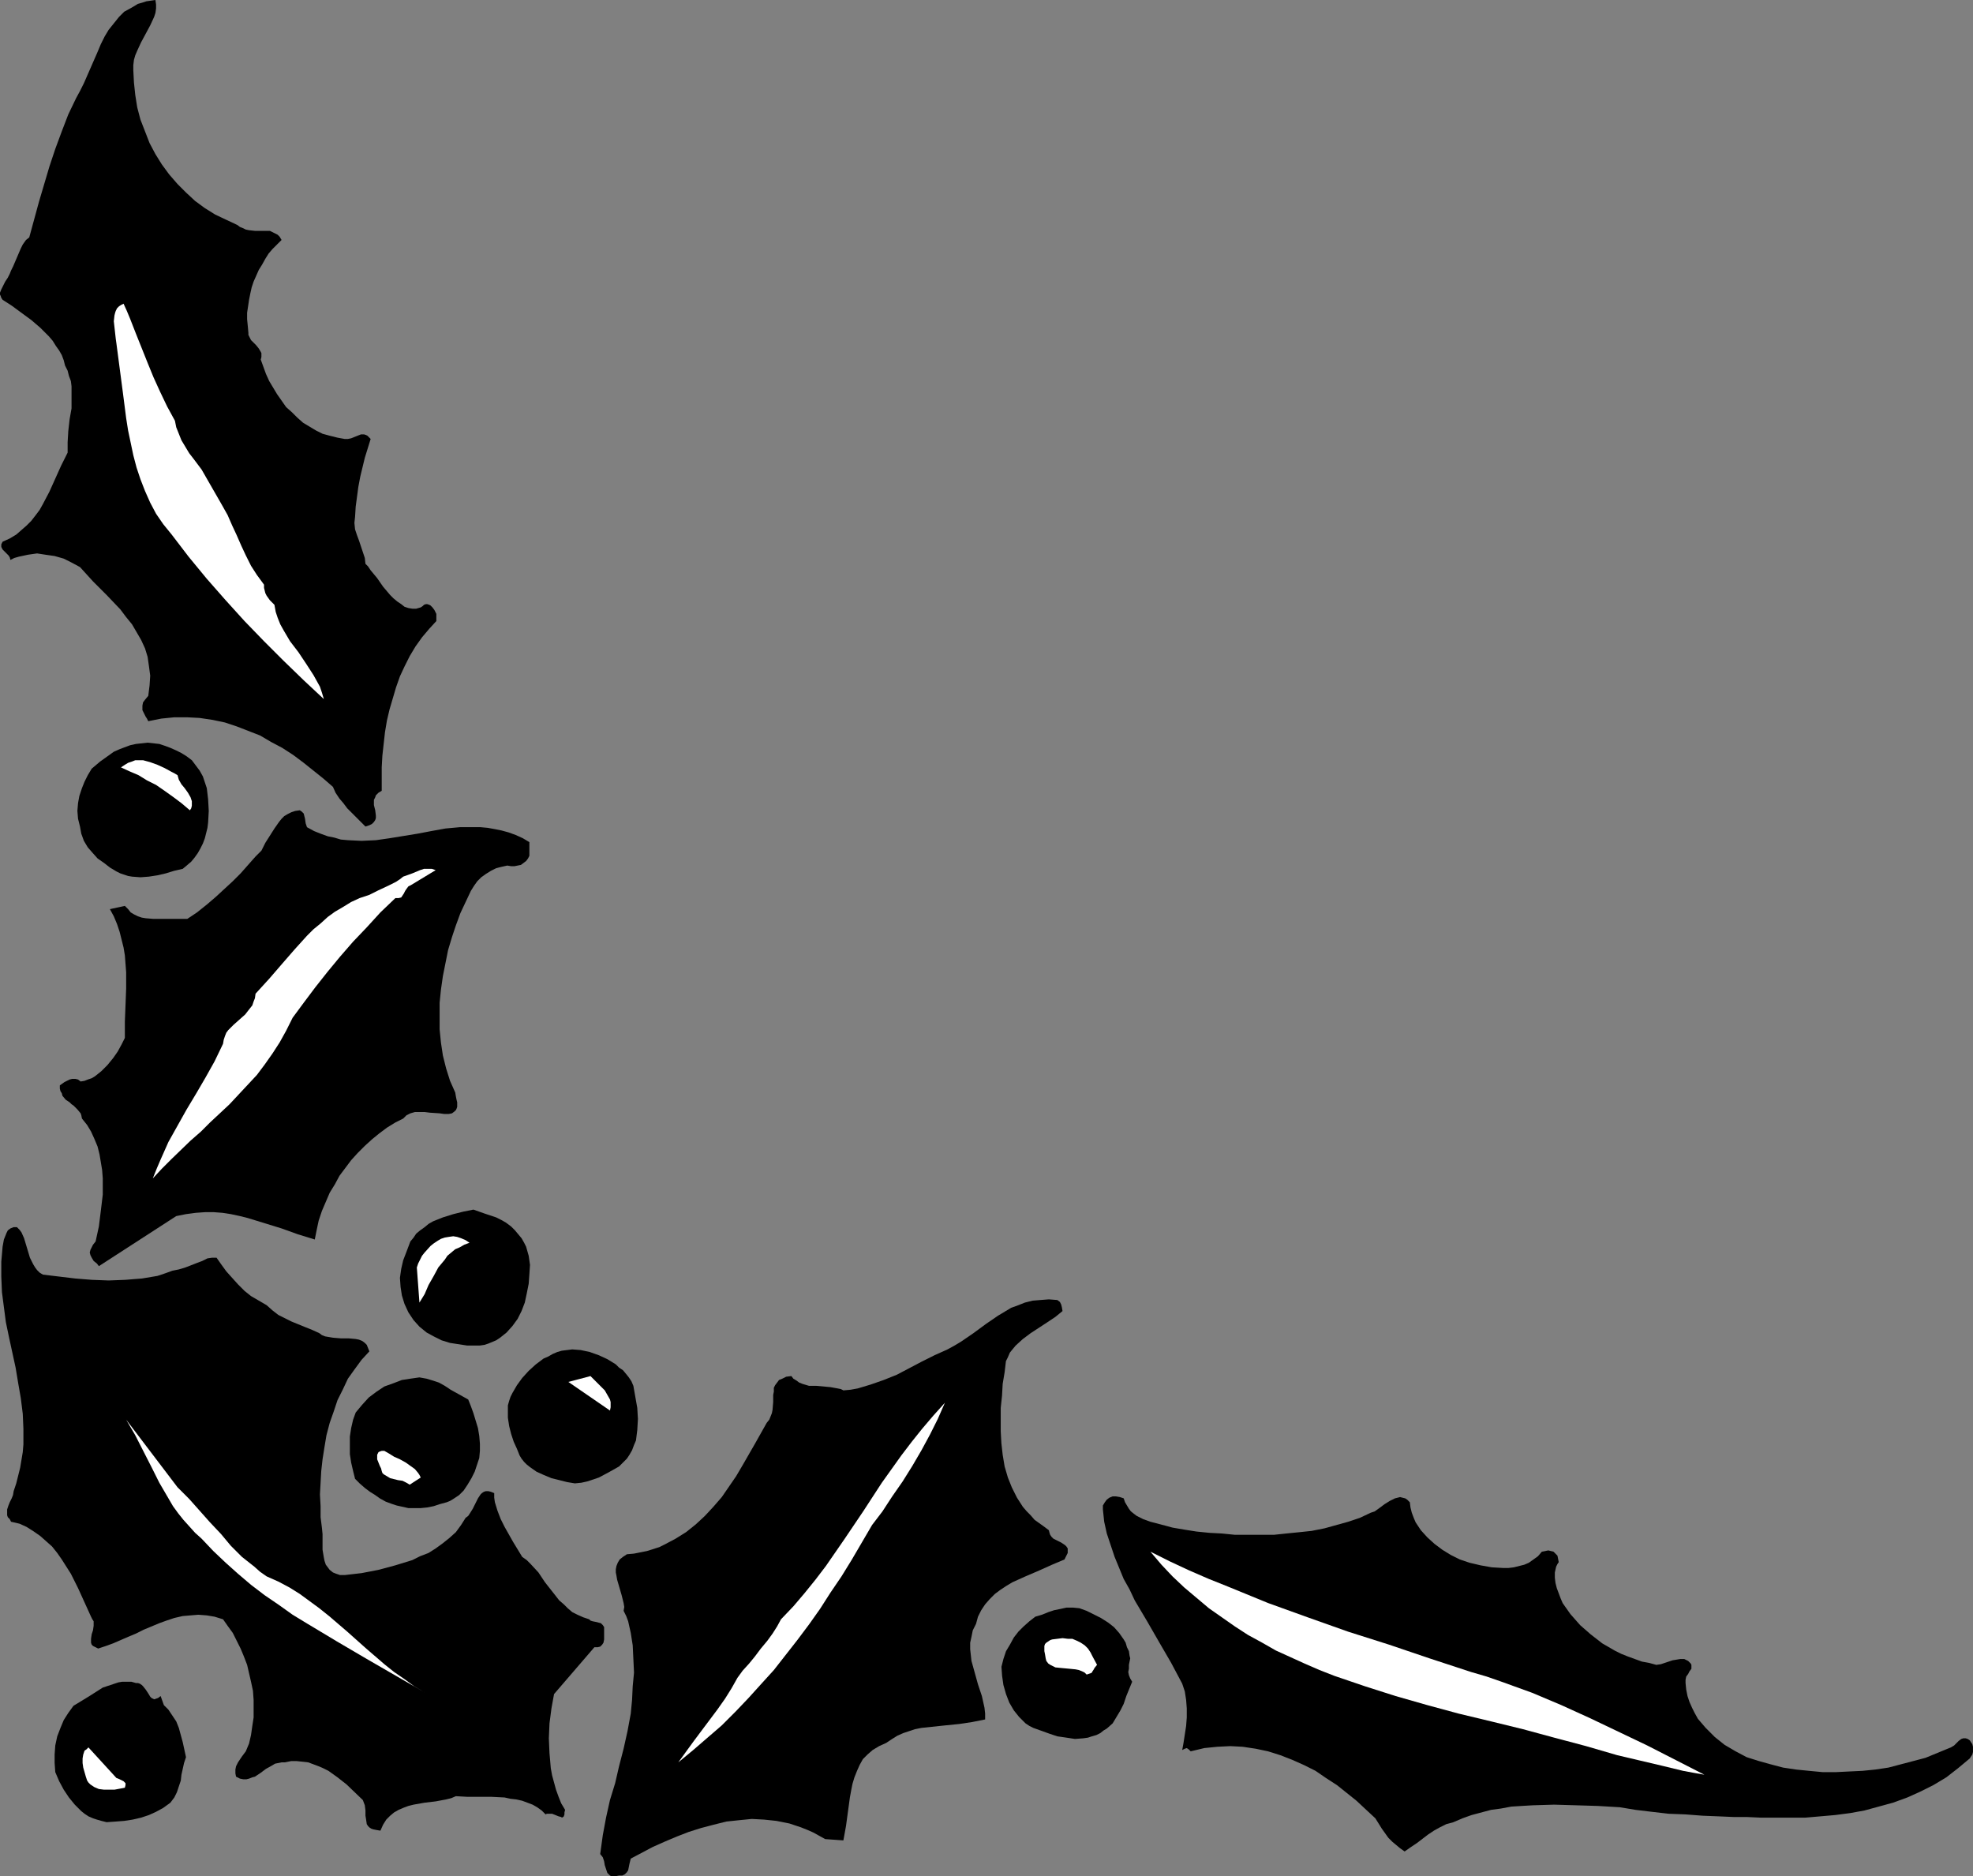 <?xml version="1.0" encoding="UTF-8" standalone="no"?>
<svg
   version="1.0"
   width="129.724mm"
   height="123.353mm"
   id="svg22"
   sodipodi:docname="Holly Corner 03.wmf"
   xmlns:inkscape="http://www.inkscape.org/namespaces/inkscape"
   xmlns:sodipodi="http://sodipodi.sourceforge.net/DTD/sodipodi-0.dtd"
   xmlns="http://www.w3.org/2000/svg"
   xmlns:svg="http://www.w3.org/2000/svg">
  <rect width="100%" height="100%" fill="#808080" stroke="none"/>
  <sodipodi:namedview
     id="namedview22"
     pagecolor="#ffffff"
     bordercolor="#000000"
     borderopacity="0.25"
     inkscape:showpageshadow="2"
     inkscape:pageopacity="0.0"
     inkscape:pagecheckerboard="0"
     inkscape:deskcolor="#d1d1d1"
     inkscape:document-units="mm" />
  <defs
     id="defs1">
    <pattern
       id="WMFhbasepattern"
       patternUnits="userSpaceOnUse"
       width="6"
       height="6"
       x="0"
       y="0" />
  </defs>
  <path
     style="fill:#000000;fill-opacity:1;fill-rule:evenodd;stroke:none"
     d="m 18.907,24.402 -1.939,4.04 -1.616,4.202 -1.616,4.363 -1.454,4.363 -1.293,4.363 L 9.696,50.096 7.272,58.984 6.464,59.63 5.656,60.761 5.171,61.731 4.686,62.862 4.202,63.993 3.717,65.125 3.232,66.256 2.747,67.225 2.424,68.033 1.939,69.003 1.293,69.973 0.808,70.942 0.323,71.912 0,72.72 v 0.485 l 0.162,0.323 0.162,0.485 0.323,0.485 2.262,1.454 2.424,1.778 2.424,1.778 2.262,1.939 2.101,2.101 0.97,1.131 0.808,1.293 0.808,1.131 0.646,1.131 0.485,1.293 0.323,1.293 0.646,1.293 0.323,1.293 0.485,1.293 0.162,1.293 v 1.293 1.454 2.747 l -0.485,2.747 -0.323,2.909 -0.162,2.747 v 2.586 l -1.616,3.232 -2.909,6.464 -1.616,3.07 -0.808,1.454 -0.97,1.293 -1.131,1.454 -1.131,1.131 -1.293,1.131 -1.293,1.131 -1.616,0.97 -1.778,0.808 -0.162,0.323 -0.162,0.323 v 0.646 l 0.323,0.646 0.485,0.485 0.485,0.485 0.485,0.485 0.323,0.485 0.162,0.646 0.97,-0.485 1.131,-0.323 2.262,-0.485 2.262,-0.323 2.101,0.323 2.262,0.323 2.262,0.646 1.939,0.97 2.101,1.131 3.232,3.555 3.394,3.394 3.394,3.555 1.454,1.939 1.454,1.778 1.131,1.939 1.131,1.939 0.97,2.101 0.646,2.101 0.323,2.262 0.323,2.424 -0.162,2.424 -0.162,1.293 -0.162,1.293 -0.808,0.97 -0.485,0.646 -0.162,0.808 v 0.485 0.646 l 0.323,0.646 0.485,0.97 0.323,0.485 0.323,0.646 3.232,-0.646 3.232,-0.323 h 3.232 l 3.07,0.162 3.232,0.485 3.07,0.646 2.909,0.97 2.909,1.131 2.909,1.131 2.747,1.616 2.747,1.454 2.747,1.778 2.586,1.939 2.424,1.939 2.424,1.939 2.424,2.101 0.646,1.454 0.97,1.454 0.97,1.131 0.97,1.293 4.525,4.525 0.97,-0.323 0.646,-0.323 0.485,-0.485 0.323,-0.485 0.162,-0.485 v -0.646 l -0.162,-1.293 -0.323,-1.293 v -0.646 -0.646 l 0.323,-0.646 0.162,-0.485 0.646,-0.646 0.808,-0.485 v -2.909 -2.909 l 0.162,-2.909 0.323,-2.909 0.323,-2.909 0.485,-2.909 0.646,-2.747 0.808,-2.747 0.808,-2.747 0.97,-2.747 1.131,-2.424 1.293,-2.586 1.454,-2.424 1.616,-2.262 1.778,-2.101 1.778,-1.939 v -0.97 -0.808 l -0.485,-0.97 -0.485,-0.646 -0.485,-0.485 -0.323,-0.162 -0.485,-0.162 h -0.323 l -0.485,0.162 -0.323,0.323 -0.485,0.323 -1.131,0.323 h -0.97 l -0.97,-0.162 -0.97,-0.323 -0.808,-0.646 -0.97,-0.646 -0.97,-0.808 -0.808,-0.808 -1.778,-2.101 -1.454,-2.101 -1.616,-1.939 -0.646,-0.97 -0.323,-0.323 -0.323,-0.323 -0.162,-1.454 -0.485,-1.454 -0.97,-2.909 -0.485,-1.293 -0.485,-1.454 -0.162,-1.616 0.162,-1.454 0.162,-2.586 0.323,-2.424 0.323,-2.424 0.485,-2.586 1.131,-4.686 1.454,-4.686 -0.485,-0.485 -0.323,-0.323 -0.323,-0.162 -0.485,-0.162 h -0.808 l -0.808,0.323 -0.808,0.323 -0.808,0.323 -0.808,0.162 h -0.808 l -1.778,-0.323 -1.939,-0.485 -1.778,-0.485 -1.616,-0.808 -1.616,-0.97 -1.616,-0.97 -1.454,-1.293 -1.293,-1.293 -1.454,-1.293 -1.131,-1.616 -1.131,-1.616 -1.939,-3.232 -0.808,-1.778 -0.646,-1.778 -0.646,-1.778 0.162,-0.646 v -0.485 -0.485 l -0.162,-0.323 -0.485,-0.808 -0.646,-0.808 -0.646,-0.646 -0.646,-0.646 -0.485,-0.97 -0.162,-0.323 v -0.485 l -0.162,-1.778 -0.162,-1.616 v -1.616 l 0.485,-3.232 0.323,-1.616 0.323,-1.454 0.485,-1.454 0.646,-1.454 0.646,-1.454 0.808,-1.293 0.808,-1.454 0.808,-1.293 0.97,-1.131 1.131,-1.131 1.131,-1.131 -0.485,-0.808 -0.485,-0.485 -0.646,-0.323 -0.646,-0.323 -0.646,-0.323 H 66.418 63.347 L 61.893,57.206 61.085,57.045 60.438,56.721 59.63,56.398 58.984,55.913 56.237,54.621 53.49,53.328 50.904,51.712 48.48,49.934 46.218,47.833 44.117,45.733 l -2.101,-2.424 -1.778,-2.424 -1.616,-2.586 -1.454,-2.747 -1.131,-2.909 -1.131,-2.909 -0.808,-3.07 -0.485,-3.07 -0.323,-3.07 -0.162,-3.07 v -1.293 l 0.162,-1.293 0.323,-1.131 0.485,-1.131 0.97,-2.101 1.131,-2.101 1.131,-2.101 0.97,-2.101 0.323,-0.97 0.162,-1.131 V 1.131 L 38.622,0 37.491,0.162 36.36,0.323 35.39,0.646 34.259,0.97 32.643,1.939 30.866,2.909 29.573,4.202 28.28,5.818 26.987,7.434 l -0.97,1.616 -0.97,1.939 -0.808,1.939 -3.394,7.757 -0.97,1.939 z"
     id="path1" />
  <path
     style="fill:#ffffff;fill-opacity:1;fill-rule:evenodd;stroke:none"
     d="m 28.926,85.325 0.808,6.141 0.808,6.141 0.808,6.302 0.485,3.07 0.646,3.07 0.646,3.07 0.808,3.07 0.97,2.909 1.131,2.909 1.293,2.909 1.454,2.747 1.778,2.586 2.101,2.586 4.202,5.494 4.525,5.494 4.686,5.333 4.686,5.171 4.848,5.01 4.848,4.848 5.01,4.848 5.01,4.686 -0.485,-1.616 -0.485,-1.454 -0.808,-1.454 -0.808,-1.454 -1.778,-2.747 -1.939,-2.909 -2.101,-2.747 -1.616,-2.747 -0.808,-1.454 -0.646,-1.616 -0.485,-1.454 -0.323,-1.778 -1.131,-1.131 -0.808,-1.131 -0.323,-0.646 -0.162,-0.646 -0.162,-0.646 v -0.808 l -1.778,-2.424 -1.454,-2.262 -1.293,-2.586 -1.131,-2.424 -1.131,-2.586 -1.131,-2.424 -1.131,-2.586 -1.454,-2.586 -5.01,-8.726 -0.97,-1.293 -0.97,-1.293 -1.131,-1.454 -0.97,-1.616 -0.97,-1.616 -0.646,-1.616 -0.646,-1.616 -0.323,-1.616 -1.939,-3.555 -1.778,-3.717 -1.616,-3.555 -1.454,-3.555 -2.909,-7.272 -1.454,-3.717 -0.808,-1.939 -0.808,-1.778 -0.646,0.323 -0.485,0.323 -0.485,0.485 -0.323,0.646 -0.162,0.485 -0.162,0.646 -0.162,1.454 0.323,2.909 0.162,1.454 z"
     id="path2" />
  <path
     style="fill:#000000;fill-opacity:1;fill-rule:evenodd;stroke:none"
     d="m 22.786,191.011 -0.97,1.616 -0.808,1.616 -0.646,1.616 -0.646,1.939 -0.323,1.778 -0.162,1.939 0.162,1.939 0.485,1.939 0.323,1.778 0.646,1.778 0.97,1.616 1.131,1.293 1.293,1.454 1.616,1.131 1.454,1.131 1.616,0.97 0.97,0.485 0.97,0.323 0.97,0.323 0.97,0.162 2.101,0.162 2.101,-0.162 2.101,-0.323 2.101,-0.485 2.101,-0.646 2.101,-0.485 0.97,-0.808 1.131,-0.97 0.808,-0.97 0.808,-1.131 0.646,-1.131 0.646,-1.293 0.485,-1.293 0.323,-1.293 0.323,-1.293 0.162,-1.293 0.162,-2.909 -0.162,-2.909 -0.323,-2.747 -0.485,-1.454 -0.485,-1.454 -0.808,-1.454 -0.97,-1.293 -0.97,-1.293 -1.293,-0.97 -1.293,-0.808 -1.293,-0.646 -1.454,-0.646 -1.293,-0.485 -1.454,-0.485 -1.454,-0.162 -1.454,-0.162 -1.454,0.162 -1.454,0.162 -1.454,0.323 -1.293,0.485 -1.293,0.485 -1.454,0.646 -1.131,0.808 -1.131,0.808 -1.131,0.808 z"
     id="path3" />
  <path
     style="fill:#ffffff;fill-opacity:1;fill-rule:evenodd;stroke:none"
     d="m 30.058,190.687 2.101,0.97 2.262,0.97 2.101,1.293 2.262,1.131 2.101,1.454 2.262,1.616 1.939,1.454 2.101,1.778 0.323,-0.485 0.162,-0.646 v -0.485 -0.646 l -0.323,-0.97 -0.646,-1.131 -0.808,-1.131 -0.808,-0.97 -0.646,-1.131 -0.323,-1.131 -0.808,-0.485 -0.646,-0.323 -1.778,-0.97 -1.778,-0.808 -1.778,-0.646 -1.778,-0.485 h -0.97 -0.97 l -0.808,0.323 -0.97,0.323 -0.808,0.485 z"
     id="path4" />
  <path
     style="fill:#000000;fill-opacity:1;fill-rule:evenodd;stroke:none"
     d="m 63.509,212.827 -3.717,4.202 -1.939,1.939 -2.101,1.939 -2.101,1.939 -2.262,1.939 -2.424,1.939 -2.424,1.616 H 44.44 40.4 38.138 l -1.939,-0.162 -0.97,-0.162 -0.97,-0.323 -0.97,-0.485 -0.808,-0.485 -0.646,-0.808 -0.808,-0.808 -3.717,0.808 0.97,1.778 0.808,1.939 0.646,1.939 0.485,1.939 0.485,1.939 0.323,1.939 0.323,4.202 v 4.04 l -0.162,4.202 -0.162,4.04 v 4.04 l -0.808,1.616 -0.97,1.778 -1.131,1.616 -1.454,1.778 -1.454,1.454 -1.616,1.293 -0.808,0.485 -0.97,0.323 -0.808,0.323 -0.97,0.162 -0.646,-0.485 -0.646,-0.162 H 17.938 l -0.646,0.162 -0.646,0.323 -0.646,0.323 -1.131,0.808 v 0.808 l 0.162,0.646 0.323,0.485 0.162,0.646 0.808,0.97 0.97,0.646 0.485,0.485 0.485,0.323 0.97,0.97 0.808,0.97 0.162,0.485 0.162,0.808 1.293,1.616 0.97,1.616 0.808,1.778 0.808,1.939 0.485,1.939 0.323,1.939 0.323,1.939 0.162,2.101 v 1.939 2.101 l -0.485,4.04 -0.485,3.878 -0.808,3.717 -0.646,0.808 -0.323,0.646 -0.323,0.646 -0.162,0.646 0.162,0.646 0.323,0.646 0.485,0.808 0.808,0.646 0.485,0.646 19.23,-12.443 2.424,-0.485 2.424,-0.323 2.262,-0.162 h 2.262 l 2.101,0.162 2.101,0.323 2.262,0.485 1.939,0.485 4.202,1.293 4.202,1.293 4.04,1.454 4.202,1.293 0.485,-2.424 0.485,-2.262 0.808,-2.424 0.97,-2.262 0.97,-2.262 1.293,-2.101 1.131,-2.101 1.454,-1.939 1.454,-1.939 1.616,-1.778 1.778,-1.778 1.778,-1.616 1.778,-1.454 1.939,-1.454 2.101,-1.293 1.939,-0.97 0.485,-0.485 0.323,-0.323 0.97,-0.485 1.131,-0.323 h 1.131 1.293 l 1.293,0.162 2.424,0.162 1.131,0.162 h 1.131 l 0.808,-0.162 0.646,-0.485 0.323,-0.323 0.162,-0.323 0.162,-0.485 v -0.485 -0.646 l -0.162,-0.646 -0.162,-0.808 -0.162,-0.97 -1.293,-2.909 -0.97,-3.07 -0.808,-3.232 -0.485,-3.232 -0.323,-3.232 v -3.232 -3.394 l 0.323,-3.232 0.485,-3.394 0.646,-3.232 0.646,-3.232 0.97,-3.232 0.97,-2.909 1.131,-3.07 1.293,-2.747 1.293,-2.747 0.808,-1.293 0.808,-1.131 0.97,-0.97 1.131,-0.808 1.293,-0.808 1.293,-0.646 1.293,-0.323 1.454,-0.323 0.97,0.162 h 0.808 l 0.808,-0.162 0.808,-0.162 0.646,-0.485 0.646,-0.485 0.485,-0.646 0.323,-0.646 v -3.394 l -1.616,-0.97 -1.778,-0.808 -1.778,-0.646 -1.778,-0.485 -1.616,-0.323 -1.778,-0.323 -1.778,-0.162 h -1.778 -3.394 l -3.555,0.323 -3.555,0.646 -3.394,0.646 -6.949,1.131 -3.394,0.485 -3.555,0.162 -3.394,-0.162 -1.778,-0.162 -1.616,-0.485 -1.616,-0.323 -1.778,-0.646 -1.616,-0.646 -1.778,-0.97 -0.162,-0.485 -0.162,-0.485 -0.162,-1.131 -0.162,-0.646 -0.162,-0.646 -0.485,-0.485 -0.485,-0.323 -1.131,0.162 -0.97,0.323 -0.97,0.485 -0.808,0.485 -0.646,0.646 -0.646,0.808 -1.131,1.616 -1.131,1.778 -1.131,1.778 -0.97,1.939 z"
     id="path5" />
  <path
     style="fill:#ffffff;fill-opacity:1;fill-rule:evenodd;stroke:none"
     d="m 91.789,222.361 -2.424,0.808 -2.101,0.97 -2.101,1.293 -1.939,1.131 -1.778,1.293 -1.778,1.616 -1.778,1.454 -1.616,1.616 -3.07,3.394 -3.232,3.717 -3.07,3.555 -3.394,3.717 -0.162,1.131 -0.323,0.808 -0.323,0.97 -0.646,0.808 -1.131,1.454 -2.909,2.586 -1.293,1.293 -0.485,0.646 -0.323,0.808 -0.323,0.97 -0.162,0.97 -2.101,4.363 -2.262,4.04 -2.262,3.878 -2.424,4.04 -2.262,4.04 -2.262,4.04 -1.939,4.363 -0.97,2.262 -0.97,2.424 2.262,-2.424 2.424,-2.424 4.686,-4.525 2.586,-2.262 2.262,-2.262 4.848,-4.525 2.262,-2.424 4.525,-4.848 1.939,-2.586 1.939,-2.747 1.778,-2.747 1.616,-2.909 1.616,-3.232 2.747,-3.717 2.909,-3.878 3.07,-3.878 3.07,-3.717 3.232,-3.717 3.394,-3.555 3.394,-3.717 3.717,-3.555 h 0.808 l 0.646,-0.162 0.323,-0.485 0.323,-0.485 0.323,-0.646 0.323,-0.485 0.485,-0.646 0.646,-0.323 6.141,-3.717 -0.97,-0.323 h -0.97 -0.97 l -0.97,0.323 -1.939,0.808 -2.262,0.808 -0.808,0.646 -0.97,0.646 -1.939,0.97 -2.424,1.131 z"
     id="path6" />
  <path
     style="fill:#000000;fill-opacity:1;fill-rule:evenodd;stroke:none"
     d="m 101,311.079 -0.808,2.101 -0.485,2.101 -0.323,2.262 0.162,2.262 0.323,2.101 0.646,2.101 0.97,2.101 1.293,1.939 1.454,1.616 1.778,1.454 1.778,0.97 1.939,0.97 2.101,0.646 2.101,0.323 2.101,0.323 h 2.262 0.97 l 1.131,-0.162 0.97,-0.323 1.939,-0.808 0.97,-0.646 1.616,-1.293 1.454,-1.616 1.293,-1.778 0.97,-1.939 0.808,-2.101 0.485,-2.262 0.485,-2.424 0.162,-2.262 0.162,-2.424 -0.162,-1.131 -0.162,-1.131 -0.323,-1.131 -0.323,-1.131 -0.485,-0.97 -0.646,-1.131 -0.808,-0.97 -0.808,-0.97 -0.97,-0.97 -1.293,-0.97 -1.131,-0.646 -1.293,-0.646 -2.909,-0.97 -2.747,-0.97 -2.424,0.485 -2.586,0.646 -2.586,0.808 -2.424,0.97 -1.131,0.646 -0.97,0.808 -1.131,0.808 -0.97,0.808 -0.646,0.97 -0.808,0.97 -0.485,1.293 z"
     id="path7" />
  <path
     style="fill:#000000;fill-opacity:1;fill-rule:evenodd;stroke:none"
     d="m 0.646,309.786 -0.323,3.717 v 3.717 l 0.162,3.878 0.485,3.717 0.485,3.717 0.808,3.878 0.808,3.717 0.808,3.717 0.646,3.878 0.646,3.717 0.485,3.878 0.162,3.717 v 3.878 l -0.162,1.939 -0.323,1.939 -0.323,1.939 -0.485,1.939 -0.485,1.939 -0.646,1.939 -0.162,0.97 -0.323,0.808 -0.485,0.97 -0.323,0.808 -0.323,0.97 v 0.97 0.485 l 0.162,0.485 0.485,0.485 0.323,0.646 2.101,0.485 1.778,0.808 1.778,1.131 1.616,1.131 1.454,1.293 1.454,1.293 1.293,1.616 1.131,1.616 1.131,1.778 1.131,1.778 1.778,3.555 1.616,3.555 1.616,3.555 0.323,0.646 0.323,0.485 v 0.485 0.646 l -0.162,1.131 -0.323,0.97 -0.162,1.131 v 0.485 0.485 l 0.162,0.485 0.323,0.323 0.646,0.323 0.646,0.323 1.939,-0.646 1.778,-0.646 3.717,-1.616 1.939,-0.808 1.939,-0.97 3.878,-1.616 1.778,-0.646 1.939,-0.646 2.101,-0.485 1.939,-0.162 1.939,-0.162 2.101,0.162 1.939,0.323 2.101,0.646 1.131,1.616 1.293,1.778 0.97,1.939 0.97,1.939 0.808,1.939 0.808,2.101 0.485,2.101 0.485,2.101 0.485,2.262 0.162,2.262 v 2.101 2.262 l -0.323,2.101 -0.323,2.262 -0.485,2.101 -0.808,1.939 -0.485,0.646 -0.485,0.646 -0.97,1.454 -0.485,0.97 -0.162,0.808 v 0.97 l 0.162,0.808 0.97,0.485 0.808,0.162 h 0.808 l 0.646,-0.162 0.808,-0.323 0.646,-0.162 1.454,-0.97 1.293,-0.97 1.454,-0.808 0.808,-0.485 0.808,-0.162 0.808,-0.162 h 0.808 l 1.616,-0.323 h 1.293 l 1.454,0.162 1.454,0.162 1.293,0.485 1.293,0.485 1.131,0.485 1.293,0.646 2.262,1.616 2.262,1.778 4.04,3.878 0.485,1.293 0.162,1.293 v 1.293 l 0.162,0.97 0.162,1.131 0.323,0.485 0.323,0.323 0.485,0.323 0.485,0.162 0.808,0.162 0.97,0.162 0.646,-1.454 0.808,-1.293 0.97,-0.97 0.97,-0.808 1.131,-0.646 1.131,-0.485 1.293,-0.485 1.293,-0.323 2.747,-0.485 2.747,-0.323 2.586,-0.485 1.293,-0.323 1.131,-0.485 2.909,0.162 h 2.909 3.07 l 3.232,0.162 1.454,0.323 1.454,0.162 1.454,0.323 1.293,0.485 1.293,0.485 1.131,0.646 1.131,0.808 0.97,0.97 0.323,-0.162 h 0.323 0.97 l 0.808,0.323 0.808,0.323 0.646,0.162 0.162,0.162 0.323,-0.162 0.162,-0.162 0.162,-0.485 v -0.485 l 0.162,-0.646 -0.97,-1.616 -0.646,-1.616 -0.646,-1.778 -0.485,-1.778 -0.485,-1.778 -0.323,-1.778 -0.323,-3.717 -0.162,-3.717 0.162,-3.717 0.485,-3.717 0.646,-3.555 10.019,-11.635 h 0.323 0.485 l 0.646,-0.162 0.485,-0.485 0.323,-0.485 0.162,-0.808 v -0.808 -0.808 -0.646 -0.485 -0.323 l -0.323,-0.485 -0.485,-0.485 -0.646,-0.162 -0.646,-0.162 -0.808,-0.162 -0.485,-0.162 -0.323,-0.323 -1.454,-0.485 -1.454,-0.646 -1.293,-0.646 -1.131,-0.97 -0.97,-0.97 -1.131,-0.97 -1.778,-2.262 -1.778,-2.262 -1.616,-2.424 -1.939,-2.101 -0.97,-0.97 -1.131,-0.808 -2.262,-3.717 -2.101,-3.717 -0.97,-1.939 -0.808,-2.101 -0.646,-2.101 -0.162,-1.131 v -1.131 l -0.808,-0.323 -0.646,-0.162 h -0.646 l -0.485,0.162 -0.485,0.323 -0.323,0.323 -0.646,0.97 -0.646,1.293 -0.646,1.293 -0.808,1.293 -0.323,0.485 -0.646,0.485 -1.131,1.778 -1.293,1.778 -1.616,1.454 -1.616,1.293 -1.778,1.293 -1.778,1.131 -2.101,0.808 -1.939,0.97 -2.101,0.646 -2.101,0.646 -4.202,1.131 -4.202,0.808 -4.202,0.485 h -1.131 l -0.97,-0.323 -0.808,-0.323 -0.808,-0.646 -0.485,-0.646 -0.485,-0.646 -0.323,-0.97 -0.162,-0.808 -0.323,-1.939 v -1.939 -1.939 l -0.162,-1.616 -0.323,-2.586 v -2.747 l -0.162,-2.909 0.162,-2.909 0.162,-2.909 0.323,-2.909 0.485,-3.07 0.485,-2.909 0.808,-3.07 0.97,-2.747 0.97,-2.909 1.293,-2.586 1.293,-2.747 1.616,-2.262 1.778,-2.424 1.939,-2.101 -0.323,-0.808 -0.323,-0.808 -0.485,-0.485 -0.646,-0.485 -0.808,-0.323 -0.808,-0.162 -1.778,-0.162 h -1.939 l -1.939,-0.162 -0.97,-0.162 -0.97,-0.162 -0.808,-0.323 -0.646,-0.485 -1.778,-0.808 -1.616,-0.646 -3.555,-1.454 -1.616,-0.808 -1.616,-0.808 -1.454,-1.131 -1.454,-1.293 -1.939,-1.131 -1.939,-1.131 -1.616,-1.293 -1.616,-1.616 -1.454,-1.616 -1.454,-1.616 -1.293,-1.778 -1.131,-1.616 h -1.131 l -1.131,0.162 -1.293,0.646 -1.293,0.485 -2.909,1.131 -1.616,0.485 -1.616,0.323 -1.778,0.646 -1.939,0.646 -1.939,0.323 -1.939,0.323 -2.101,0.162 -1.939,0.162 -4.202,0.162 -4.202,-0.162 -4.04,-0.323 -4.04,-0.485 -4.04,-0.485 -0.808,-0.485 -0.646,-0.646 -0.485,-0.646 -0.485,-0.808 -0.808,-1.616 -0.485,-1.616 -0.97,-3.232 -0.646,-1.454 -0.485,-0.646 -0.646,-0.646 H 3.717 3.394 l -0.808,0.323 -0.646,0.485 -0.323,0.646 -0.323,0.808 -0.323,0.808 z"
     id="path8" />
  <path
     style="fill:#ffffff;fill-opacity:1;fill-rule:evenodd;stroke:none"
     d="m 103.585,314.957 0.646,8.726 1.293,-2.101 0.97,-2.262 1.293,-2.262 1.131,-2.101 1.616,-1.939 0.646,-0.97 0.97,-0.808 0.97,-0.808 1.131,-0.485 1.131,-0.646 1.293,-0.485 -0.97,-0.646 -1.131,-0.485 -0.97,-0.323 -0.97,-0.162 -1.131,0.162 -0.97,0.162 -0.97,0.323 -0.808,0.485 -0.97,0.646 -0.808,0.646 -1.454,1.616 -0.646,0.808 -0.485,0.97 -0.485,0.97 z"
     id="path9" />
  <path
     style="fill:#000000;fill-opacity:1;fill-rule:evenodd;stroke:none"
     d="m 235.451,335.319 -3.232,1.454 -3.232,1.616 -6.141,3.232 -3.232,1.293 -3.232,1.131 -1.616,0.485 -1.616,0.485 -1.778,0.323 -1.778,0.162 -0.646,-0.323 -0.808,-0.162 -1.778,-0.323 -1.778,-0.162 -1.778,-0.162 h -1.778 l -1.616,-0.485 -0.808,-0.323 -0.646,-0.485 -0.808,-0.485 -0.485,-0.646 -1.293,0.162 -0.97,0.485 -0.808,0.323 -0.485,0.646 -0.485,0.646 -0.323,0.646 v 0.97 l -0.162,0.808 v 1.778 l -0.162,1.939 -0.162,0.808 -0.323,0.808 -0.323,0.808 -0.646,0.808 -2.909,5.171 -3.07,5.333 -1.616,2.747 -1.778,2.586 -1.778,2.586 -2.101,2.424 -2.101,2.262 -2.262,2.101 -2.424,1.939 -2.586,1.616 -2.747,1.454 -1.293,0.646 -3.07,0.97 -3.232,0.646 -1.778,0.162 -0.97,0.646 -0.808,0.646 -0.485,0.808 -0.323,0.808 -0.162,0.808 v 0.808 l 0.162,0.808 0.162,0.97 1.131,3.878 0.485,1.939 0.162,0.97 -0.162,0.97 0.646,1.293 0.485,1.293 0.323,1.454 0.323,1.454 0.485,3.07 0.162,3.394 0.162,3.394 -0.323,3.394 -0.162,3.394 -0.323,3.394 -0.808,4.363 -0.97,4.363 -1.131,4.363 -0.97,4.202 -1.293,4.202 -0.97,4.363 -0.808,4.363 -0.646,4.686 0.646,0.808 0.323,0.97 0.162,0.97 0.323,0.97 0.323,0.97 0.646,0.646 0.323,0.162 h 0.485 0.646 l 0.808,-0.162 h 0.808 l 0.646,-0.323 0.485,-0.485 0.323,-0.485 0.323,-1.616 0.162,-0.646 0.162,-0.646 2.747,-1.454 2.747,-1.454 2.909,-1.293 3.07,-1.293 2.909,-1.131 3.07,-0.97 3.07,-0.808 3.232,-0.808 3.07,-0.323 3.232,-0.323 3.07,0.162 3.07,0.323 3.232,0.646 2.909,0.97 1.616,0.646 1.454,0.646 1.454,0.808 1.454,0.808 4.525,0.323 0.646,-3.555 0.485,-3.555 0.485,-3.555 0.323,-1.778 0.323,-1.616 0.485,-1.616 0.646,-1.616 0.646,-1.454 0.808,-1.454 1.131,-1.131 1.293,-1.131 1.616,-0.97 1.778,-0.808 1.454,-0.97 1.293,-0.808 1.454,-0.646 1.454,-0.485 1.454,-0.485 1.616,-0.323 3.07,-0.323 3.07,-0.323 3.232,-0.323 3.232,-0.485 1.616,-0.323 1.616,-0.323 v -1.454 l -0.162,-1.454 -0.323,-1.454 -0.323,-1.454 -0.97,-2.909 -0.808,-2.909 -0.808,-2.909 -0.162,-1.454 -0.162,-1.454 v -1.616 l 0.323,-1.454 0.323,-1.616 0.808,-1.616 0.485,-1.778 0.808,-1.616 0.97,-1.454 1.131,-1.293 1.293,-1.293 1.293,-0.97 1.454,-0.97 1.616,-0.97 3.232,-1.454 3.394,-1.454 3.232,-1.454 3.07,-1.293 0.485,-0.97 0.323,-0.646 v -0.646 -0.485 l -0.323,-0.485 -0.323,-0.323 -0.97,-0.646 -0.97,-0.485 -0.97,-0.485 -0.485,-0.485 -0.323,-0.485 -0.162,-0.485 -0.162,-0.646 -1.293,-0.97 -1.131,-0.808 -1.131,-0.808 -0.97,-1.131 -0.97,-0.97 -0.97,-1.131 -1.454,-2.262 -1.293,-2.586 -0.97,-2.424 -0.808,-2.747 -0.485,-2.909 -0.323,-2.909 -0.162,-2.909 v -2.909 -2.909 l 0.323,-3.07 0.162,-2.909 0.485,-2.909 0.323,-2.747 0.485,-0.97 0.485,-1.131 0.646,-0.808 0.808,-0.97 1.778,-1.616 1.939,-1.454 4.202,-2.747 1.939,-1.293 1.778,-1.454 -0.162,-0.97 -0.162,-0.646 -0.323,-0.646 -0.646,-0.485 -2.101,-0.162 -2.101,0.162 -1.939,0.162 -1.939,0.485 -1.616,0.646 -1.778,0.646 -3.232,1.939 -3.07,2.101 -3.07,2.262 -3.07,2.101 -1.616,0.97 z"
     id="path10" />
  <path
     style="fill:#000000;fill-opacity:1;fill-rule:evenodd;stroke:none"
     d="m 127.341,346.146 -0.485,0.97 -0.323,0.97 -0.323,1.131 v 0.97 2.101 l 0.323,2.101 0.485,1.939 0.646,1.939 0.808,1.778 0.646,1.616 0.485,0.808 0.646,0.808 0.646,0.646 0.808,0.646 1.616,1.131 1.778,0.808 1.939,0.808 1.939,0.485 1.939,0.485 1.939,0.323 1.616,-0.162 1.454,-0.323 1.454,-0.485 1.454,-0.485 2.424,-1.293 2.586,-1.454 0.97,-0.97 0.97,-0.97 0.646,-0.97 0.646,-1.131 0.485,-1.293 0.485,-1.131 0.162,-1.293 0.162,-1.293 0.162,-2.747 -0.162,-2.747 -0.485,-2.747 -0.485,-2.747 -0.485,-1.131 -0.646,-0.97 -0.646,-0.808 -0.808,-0.97 -0.97,-0.646 -0.808,-0.808 -2.101,-1.293 -2.101,-0.97 -2.262,-0.808 -2.262,-0.485 -2.101,-0.162 -1.293,0.162 -1.293,0.162 -1.131,0.323 -1.131,0.485 -1.131,0.646 -1.131,0.485 -1.939,1.454 -1.778,1.616 -1.616,1.778 -1.293,1.778 z"
     id="path11" />
  <path
     style="fill:#ffffff;fill-opacity:1;fill-rule:evenodd;stroke:none"
     d="m 151.581,350.509 0.162,-0.808 v -0.646 -0.646 l -0.162,-0.646 -0.646,-1.131 -0.646,-1.131 -1.939,-1.939 -0.808,-0.808 -0.808,-0.808 -5.494,1.454 z"
     id="path12" />
  <path
     style="fill:#000000;fill-opacity:1;fill-rule:evenodd;stroke:none"
     d="m 88.395,350.994 -0.646,1.778 -0.485,2.101 -0.323,2.101 v 2.101 2.262 l 0.323,2.101 0.485,2.101 0.485,1.939 1.131,1.131 1.293,1.131 1.293,0.97 1.293,0.808 1.131,0.808 1.454,0.808 1.293,0.485 1.454,0.485 1.454,0.323 1.454,0.323 h 1.454 1.616 l 1.616,-0.162 1.616,-0.323 1.454,-0.485 1.778,-0.485 0.808,-0.323 0.808,-0.485 1.454,-0.97 1.131,-1.131 0.97,-1.454 0.97,-1.616 0.808,-1.616 1.131,-3.394 0.162,-1.778 v -1.778 l -0.162,-1.939 -0.323,-1.939 -1.131,-3.717 -0.646,-1.778 -0.646,-1.616 -1.454,-0.808 -2.909,-1.616 -1.454,-0.97 -1.454,-0.808 -1.454,-0.485 -1.616,-0.485 -1.778,-0.323 -2.262,0.323 -2.101,0.323 -2.101,0.808 -2.262,0.808 -1.939,1.293 -1.939,1.454 -1.616,1.778 -0.808,0.97 z"
     id="path13" />
  <path
     style="fill:#ffffff;fill-opacity:1;fill-rule:evenodd;stroke:none"
     d="m 194.081,402.383 -0.97,1.778 -1.131,1.778 -1.293,1.778 -1.616,1.939 -1.454,1.939 -1.454,1.778 -1.616,1.778 -1.293,1.778 -1.454,2.586 -1.616,2.586 -1.939,2.747 -1.939,2.586 -1.939,2.586 -1.939,2.586 -3.878,5.333 3.717,-3.07 3.555,-3.07 3.555,-3.07 3.394,-3.394 3.232,-3.394 3.07,-3.394 3.232,-3.555 2.909,-3.717 2.909,-3.717 2.909,-3.878 2.747,-3.878 2.586,-4.04 2.747,-4.04 2.586,-4.202 5.01,-8.565 2.586,-3.394 2.424,-3.717 2.586,-3.717 2.424,-3.878 2.262,-3.878 2.101,-3.878 1.939,-3.878 1.778,-4.04 -2.909,3.232 -2.747,3.232 -2.586,3.232 -2.586,3.394 -4.848,6.787 -4.525,6.949 -4.686,6.949 -4.686,6.787 -2.586,3.394 -2.747,3.394 -2.747,3.232 z"
     id="path14" />
  <path
     style="fill:#ffffff;fill-opacity:1;fill-rule:evenodd;stroke:none"
     d="m 50.096,382.344 2.909,3.07 3.07,2.909 3.07,2.747 3.232,2.747 3.394,2.586 3.555,2.424 3.394,2.424 3.717,2.262 7.272,4.363 7.434,4.363 7.272,4.202 7.272,4.202 -2.747,-1.616 -2.424,-1.778 -2.586,-1.778 -2.424,-1.939 -4.686,-4.04 -4.525,-4.04 -4.525,-3.878 -2.424,-1.939 -2.424,-1.778 -2.424,-1.778 -2.586,-1.616 -2.747,-1.454 -2.909,-1.293 -1.616,-1.131 -1.454,-1.293 -3.07,-2.424 -2.747,-2.747 -2.424,-2.909 -2.747,-2.909 -2.586,-2.909 -2.586,-2.909 -2.909,-2.909 -12.766,-16.806 2.262,3.878 4.04,7.918 1.939,3.878 2.262,3.878 1.131,1.939 1.293,1.778 1.293,1.616 1.454,1.616 1.454,1.616 z"
     id="path15" />
  <path
     style="fill:#ffffff;fill-opacity:1;fill-rule:evenodd;stroke:none"
     d="m 94.859,365.538 0.162,0.485 0.323,0.323 0.808,0.485 0.808,0.485 1.939,0.485 1.131,0.162 0.97,0.485 0.808,0.485 2.747,-1.778 -0.323,-0.646 -0.323,-0.485 -0.808,-0.97 -1.131,-0.808 -1.131,-0.808 -1.454,-0.808 -1.454,-0.646 -1.293,-0.808 -1.131,-0.646 h -0.646 l -0.485,0.162 -0.323,0.162 -0.323,0.646 v 0.323 0.808 l 0.646,1.616 0.323,0.646 z"
     id="path16" />
  <path
     style="fill:#000000;fill-opacity:1;fill-rule:evenodd;stroke:none"
     d="m 291.364,379.597 -1.778,-0.485 -3.717,-0.97 -1.778,-0.646 -1.616,-0.808 -0.646,-0.485 -0.808,-0.646 -0.485,-0.646 -0.485,-0.808 -0.485,-0.808 -0.323,-0.97 -0.97,-0.323 -0.97,-0.162 h -0.808 l -0.808,0.323 -0.646,0.485 -0.485,0.646 -0.485,0.808 v 0.97 l 0.323,3.07 0.646,2.909 0.97,2.909 0.97,2.909 1.131,2.747 1.131,2.747 1.454,2.586 1.293,2.747 3.07,5.171 3.07,5.333 2.909,5.01 2.747,5.171 0.323,0.97 0.323,0.97 0.323,2.101 0.162,2.101 v 2.262 l -0.162,2.101 -0.323,2.101 -0.323,2.101 -0.323,1.778 0.646,-0.323 0.485,-0.162 0.485,0.323 0.485,0.485 3.394,-0.808 3.232,-0.323 3.232,-0.162 3.07,0.162 3.232,0.485 3.07,0.646 3.07,0.97 2.909,1.131 2.909,1.293 2.909,1.454 2.586,1.778 2.747,1.778 2.424,1.939 2.424,1.939 2.424,2.262 2.262,2.101 0.808,1.293 0.808,1.293 0.808,1.131 0.808,1.131 0.97,0.97 0.97,0.808 0.97,0.808 1.131,0.808 1.616,-1.131 1.454,-0.97 2.747,-2.101 1.454,-0.97 1.454,-0.808 1.616,-0.808 1.778,-0.485 2.262,-0.97 2.262,-0.808 2.424,-0.646 2.424,-0.646 2.424,-0.323 2.586,-0.485 2.586,-0.162 2.747,-0.162 5.333,-0.162 5.494,0.162 5.333,0.162 5.494,0.323 3.878,0.646 4.04,0.485 4.202,0.485 4.202,0.162 4.202,0.323 4.04,0.162 3.717,0.162 h 1.616 1.616 l 3.555,0.162 h 3.717 3.555 3.717 l 3.717,-0.323 3.717,-0.323 3.717,-0.485 3.555,-0.646 3.555,-0.97 3.555,-0.97 3.555,-1.293 3.232,-1.454 3.232,-1.616 3.232,-1.939 2.909,-2.262 2.909,-2.424 0.323,-0.485 0.323,-0.485 0.162,-0.646 v -0.646 -0.646 l -0.162,-0.646 -0.323,-0.485 -0.323,-0.485 -0.485,-0.323 -0.485,-0.162 h -0.323 -0.323 l -0.485,0.162 -0.646,0.485 -0.485,0.485 -0.646,0.646 -0.808,0.485 -0.808,0.323 -2.747,1.131 -2.747,1.131 -3.07,0.808 -3.07,0.808 -3.07,0.808 -3.232,0.485 -3.232,0.323 -3.394,0.162 -3.232,0.162 h -3.232 l -3.394,-0.323 -3.232,-0.323 -3.232,-0.485 -3.07,-0.808 -2.909,-0.808 -3.07,-0.97 -2.747,-1.454 -2.747,-1.616 -2.424,-1.939 -1.131,-1.131 -1.131,-1.131 -0.97,-1.131 -0.97,-1.131 -0.808,-1.454 -0.646,-1.293 -0.646,-1.454 -0.485,-1.454 -0.323,-1.616 -0.162,-1.616 v -0.808 l 0.162,-0.808 0.485,-0.646 0.323,-0.646 0.485,-0.646 v -0.646 -0.323 l -0.162,-0.323 -0.323,-0.323 -0.323,-0.323 -0.97,-0.485 h -0.97 l -0.97,0.162 -0.97,0.162 -0.97,0.323 -0.97,0.323 -0.97,0.323 -1.131,0.162 -1.778,-0.485 -1.778,-0.323 -1.778,-0.646 -1.778,-0.646 -1.616,-0.646 -1.616,-0.808 -3.07,-1.778 -1.454,-1.131 -1.454,-1.131 -2.586,-2.262 -2.424,-2.747 -1.939,-2.747 -0.485,-1.131 -0.485,-1.293 -0.485,-1.293 -0.323,-1.293 -0.162,-1.293 v -1.293 l 0.323,-1.454 0.323,-0.646 0.323,-0.485 -0.162,-0.808 -0.162,-0.808 -0.485,-0.485 -0.485,-0.485 -0.646,-0.162 -0.646,-0.162 -0.808,0.162 -0.808,0.162 -0.97,1.131 -1.131,0.808 -1.131,0.808 -1.131,0.485 -1.293,0.323 -1.293,0.323 -1.293,0.162 h -1.454 l -2.747,-0.162 -2.747,-0.485 -2.747,-0.646 -2.424,-0.808 -2.262,-1.131 -2.101,-1.293 -1.939,-1.454 -1.778,-1.616 -1.616,-1.778 -0.646,-0.97 -0.646,-0.97 -0.485,-1.131 -0.485,-1.293 -0.323,-1.293 -0.162,-1.293 -0.646,-0.646 -0.485,-0.323 -0.646,-0.162 -0.646,-0.162 -0.646,0.162 -0.646,0.162 -1.293,0.646 -1.293,0.808 -1.293,0.97 -1.131,0.808 -0.485,0.162 -0.485,0.162 -2.747,1.293 -2.909,0.97 -2.909,0.808 -2.909,0.808 -3.232,0.646 -3.07,0.323 -3.232,0.323 -3.07,0.323 h -3.232 -3.232 -3.232 l -3.232,-0.323 -3.07,-0.162 -3.232,-0.323 -3.07,-0.485 z"
     id="path17" />
  <path
     style="fill:#ffffff;fill-opacity:1;fill-rule:evenodd;stroke:none"
     d="m 401.899,436.157 5.494,1.293 2.747,0.646 2.747,0.646 5.333,1.293 2.586,0.485 2.747,0.485 -14.221,-7.272 -7.11,-3.394 -7.11,-3.394 -7.11,-3.232 -7.272,-3.07 -7.595,-2.747 -3.717,-1.293 -3.878,-1.131 -10.342,-3.394 -10.019,-3.394 -10.181,-3.232 -10.019,-3.555 -9.858,-3.555 -9.858,-4.04 -4.848,-1.939 -4.848,-2.101 -4.848,-2.262 -4.848,-2.424 2.747,3.232 2.747,2.909 2.909,2.747 3.07,2.586 3.07,2.586 3.232,2.262 3.232,2.262 3.232,2.101 3.555,1.939 3.394,1.939 3.555,1.616 3.555,1.616 3.717,1.616 3.717,1.454 7.595,2.586 7.595,2.424 7.918,2.262 7.757,2.101 8.08,1.939 7.918,1.939 7.757,2.101 7.918,2.101 z"
     id="path18" />
  <path
     style="fill:#000000;fill-opacity:1;fill-rule:evenodd;stroke:none"
     d="m 248.864,414.18 0.162,2.262 0.323,2.262 0.646,2.262 0.808,2.101 1.131,1.939 1.293,1.616 0.808,0.808 0.808,0.808 0.97,0.646 0.97,0.485 4.04,1.454 1.939,0.646 2.262,0.323 2.101,0.323 2.101,-0.162 1.131,-0.162 0.97,-0.323 1.131,-0.323 0.97,-0.485 0.808,-0.646 0.808,-0.485 1.454,-1.293 0.97,-1.616 0.97,-1.616 0.808,-1.616 0.646,-1.939 1.454,-3.555 -0.485,-0.808 -0.323,-0.808 -0.162,-0.808 0.162,-0.808 v -0.97 l 0.323,-1.616 -0.162,-0.646 -0.162,-1.131 -0.485,-0.97 -0.323,-1.131 -0.485,-0.808 -1.131,-1.616 -1.293,-1.454 -1.454,-1.131 -1.778,-1.131 -3.555,-1.778 -1.778,-0.646 -1.616,-0.162 h -1.616 l -1.454,0.323 -1.616,0.323 -1.454,0.485 -1.616,0.646 -1.616,0.485 -1.454,1.131 -1.454,1.293 -1.293,1.293 -1.131,1.454 -0.97,1.778 -0.97,1.616 -0.646,1.939 z"
     id="path19" />
  <path
     style="fill:#ffffff;fill-opacity:1;fill-rule:evenodd;stroke:none"
     d="m 259.691,411.109 0.162,0.97 0.162,0.646 0.485,0.646 0.485,0.323 0.646,0.323 0.646,0.323 1.616,0.162 1.778,0.162 1.616,0.162 0.808,0.162 0.808,0.323 0.646,0.323 0.485,0.485 0.485,-0.162 0.485,-0.162 0.323,-0.162 0.162,-0.323 0.323,-0.485 0.162,-0.323 0.646,-0.808 -1.131,-2.101 -0.485,-0.97 -0.646,-0.97 -0.808,-0.808 -0.97,-0.646 -0.97,-0.485 -1.131,-0.485 h -1.131 l -1.293,-0.162 -1.293,0.162 -1.293,0.162 -0.485,0.162 -0.485,0.323 -0.485,0.323 -0.323,0.323 -0.162,0.485 v 0.646 0.646 z"
     id="path20" />
  <path
     style="fill:#000000;fill-opacity:1;fill-rule:evenodd;stroke:none"
     d="m 18.261,423.876 -1.293,1.778 -1.131,1.778 -0.808,1.939 -0.808,2.101 -0.485,2.262 -0.162,2.262 v 2.101 l 0.162,2.262 0.97,2.262 1.131,2.101 1.293,1.939 1.454,1.778 1.616,1.616 0.808,0.646 0.97,0.646 1.131,0.485 0.97,0.323 1.131,0.323 1.293,0.323 2.262,-0.162 2.101,-0.162 2.101,-0.323 2.101,-0.485 1.939,-0.646 1.778,-0.808 1.778,-0.97 1.778,-1.293 0.485,-0.646 0.485,-0.646 0.646,-1.293 0.485,-1.454 0.485,-1.454 0.162,-1.454 0.323,-1.454 0.323,-1.454 0.485,-1.454 -0.808,-3.717 -0.485,-1.778 -0.485,-1.778 -0.646,-1.616 -0.97,-1.454 -0.97,-1.454 -1.131,-1.131 -0.808,-2.262 -0.646,0.485 -0.485,0.162 -0.485,0.162 -0.323,-0.162 -0.323,-0.162 -0.323,-0.323 -0.485,-0.808 -0.646,-0.97 -0.646,-0.808 -0.323,-0.323 -0.485,-0.323 -0.485,-0.162 h -0.485 l -1.131,-0.323 h -1.131 -1.131 l -0.97,0.162 -1.939,0.646 -1.939,0.646 -1.778,1.131 -1.778,1.131 z"
     id="path21" />
  <path
     style="fill:#ffffff;fill-opacity:1;fill-rule:evenodd;stroke:none"
     d="m 21.654,442.46 0.323,0.485 0.485,0.485 0.97,0.646 1.131,0.485 1.293,0.162 h 1.131 1.454 l 2.586,-0.485 0.162,-0.646 v -0.485 l -0.162,-0.162 -0.323,-0.323 -0.97,-0.485 -0.808,-0.323 -6.949,-7.595 -0.485,0.485 -0.485,0.323 -0.162,0.485 -0.162,0.485 -0.162,0.97 v 1.131 l 0.162,1.131 0.646,2.262 z"
     id="path22" />
</svg>
